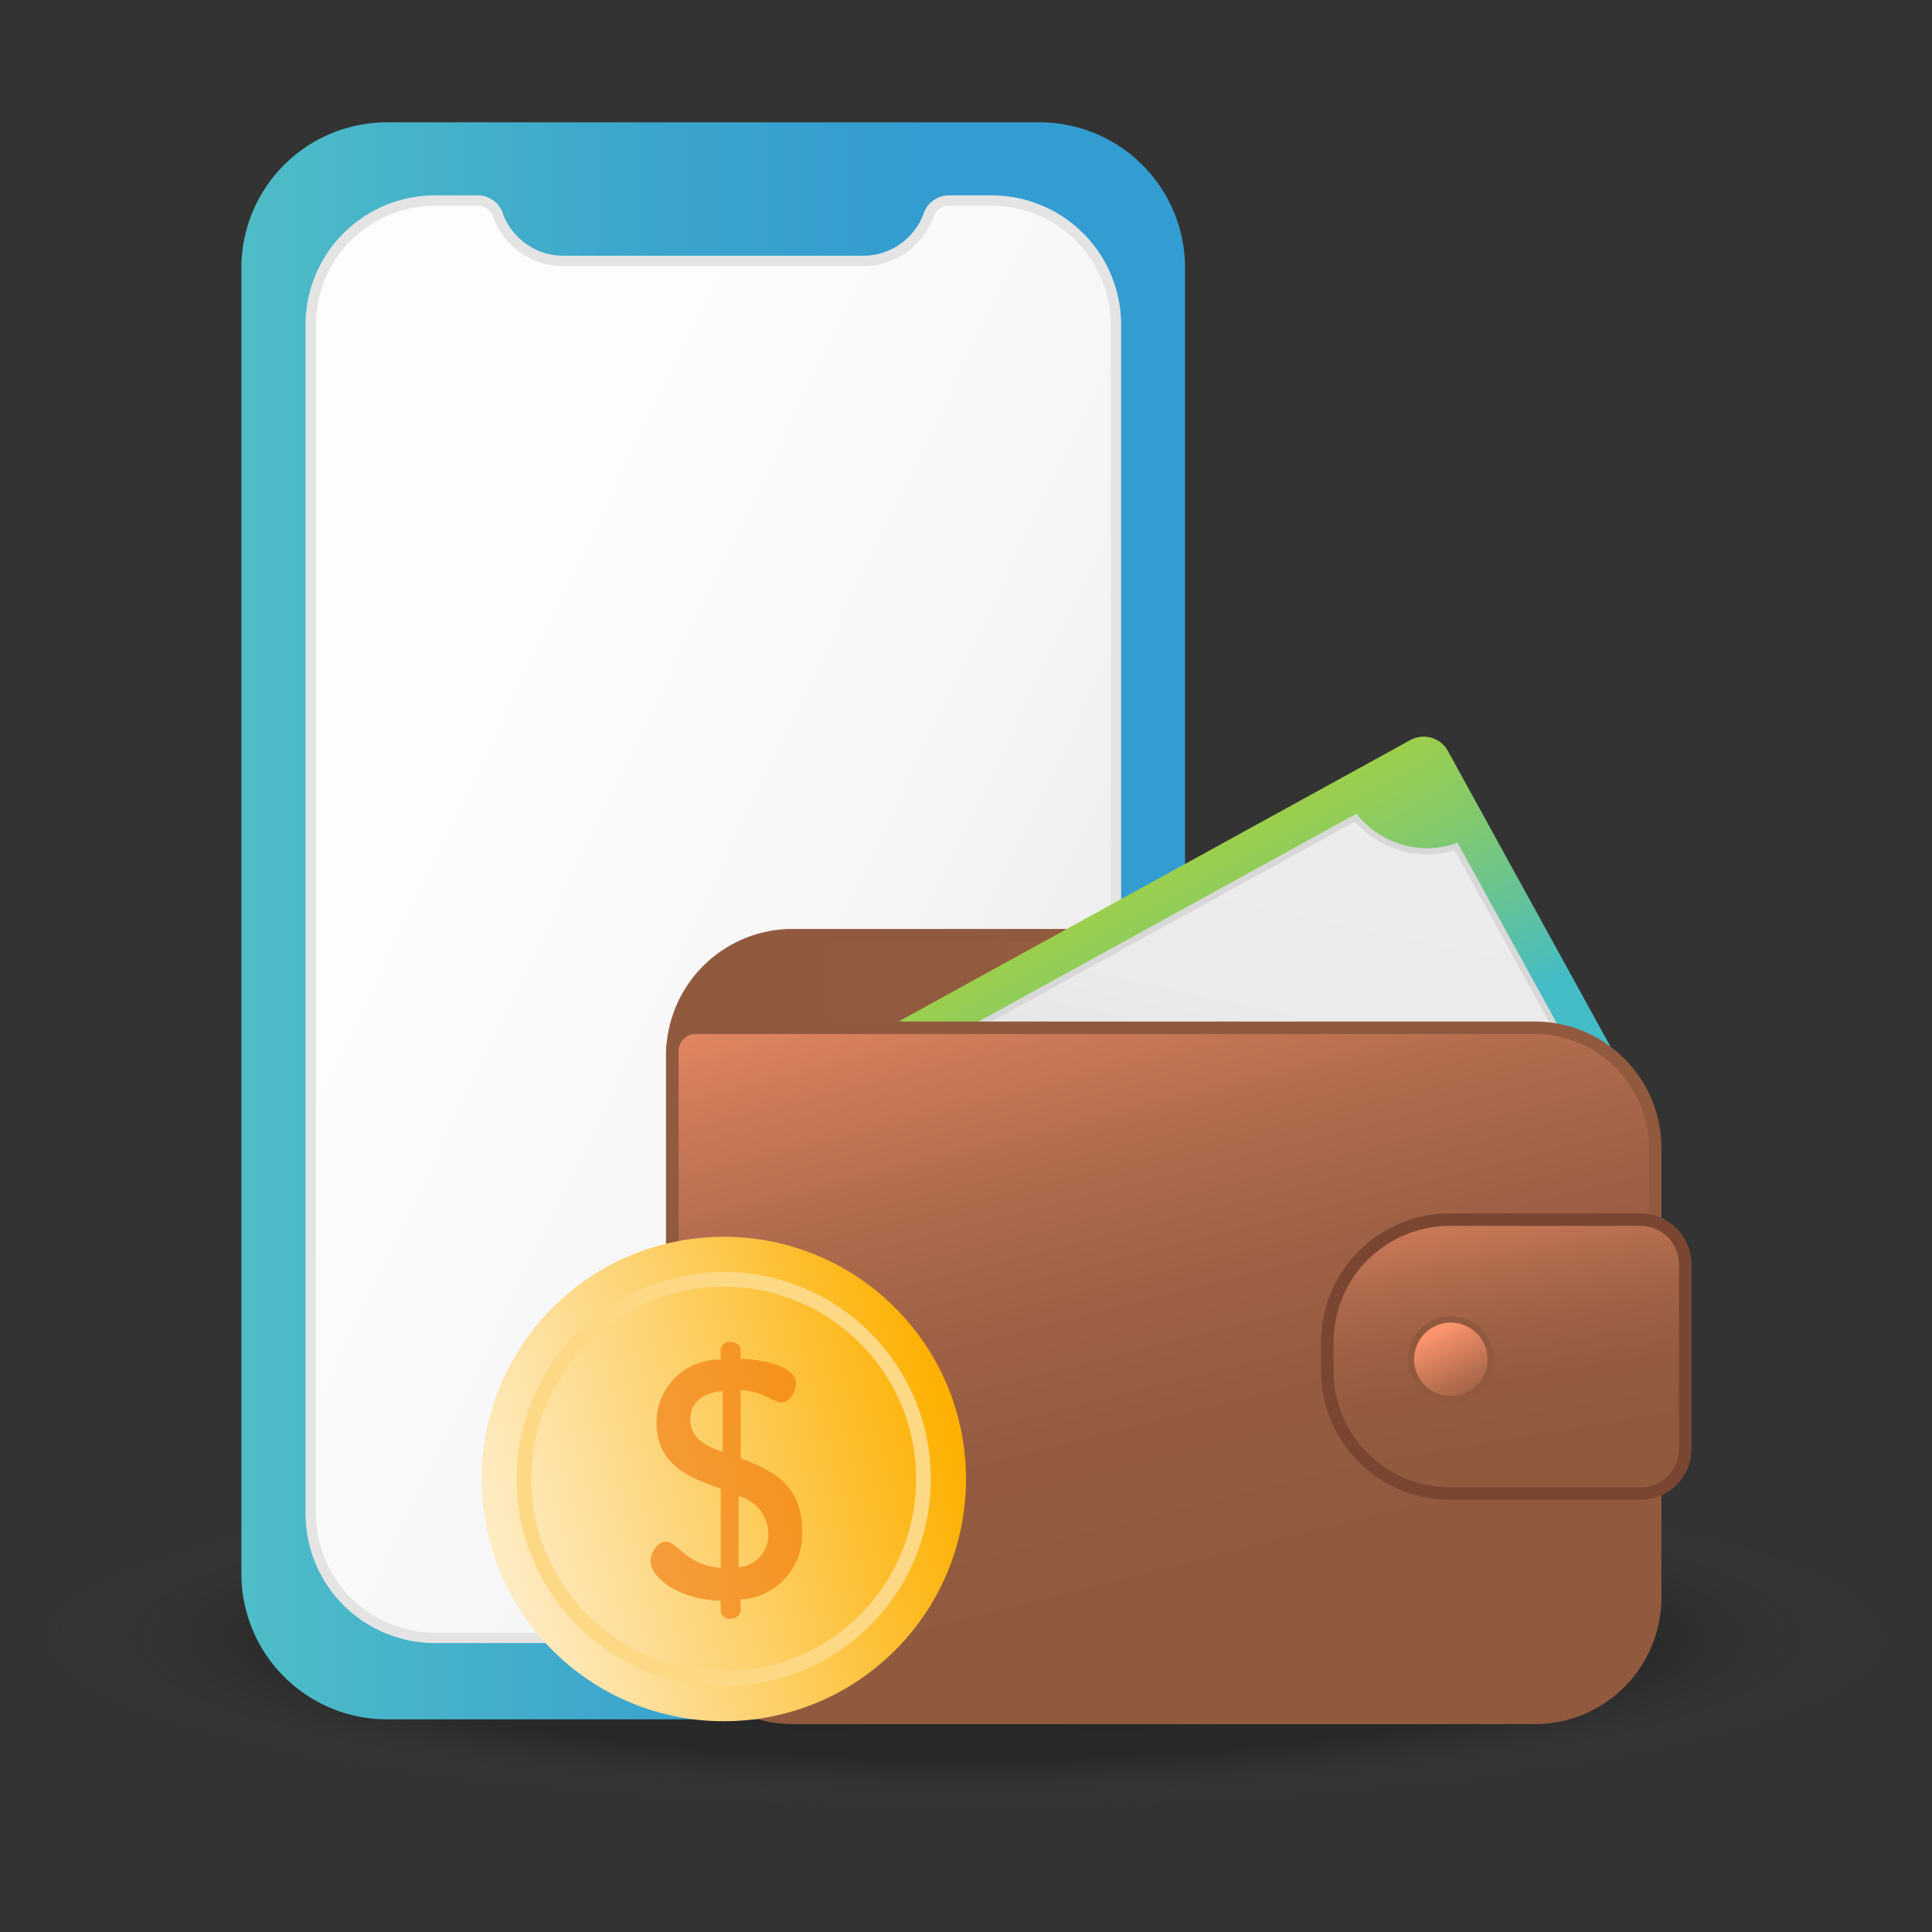 <svg xmlns="http://www.w3.org/2000/svg" xmlns:xlink="http://www.w3.org/1999/xlink" width="54" height="54" viewBox="0 0 54 54">
    <rect x="0" y="0" width="54" height="54" fill="#333333" stroke="none"/>
    <defs>
        <linearGradient id="t496umzl3d" y1=".5" x2="1" y2=".5" gradientUnits="objectBoundingBox">
            <stop offset="0" stop-color="#4ebdc7"/>
            <stop offset=".016" stop-color="#4dbcc7"/>
            <stop offset=".458" stop-color="#3aa4cd"/>
            <stop offset=".733" stop-color="#339cd0"/>
        </linearGradient>
        <linearGradient id="ma0py4z6se" x1="-.741" y1="-.579" x2="1.211" y2="1.118" gradientUnits="objectBoundingBox">
            <stop offset="0" stop-color="#fff"/>
            <stop offset=".511" stop-color="#fdfdfd"/>
            <stop offset=".695" stop-color="#f6f6f6"/>
            <stop offset=".826" stop-color="#eaeaea"/>
            <stop offset=".931" stop-color="#d9d9d9"/>
            <stop offset="1" stop-color="#cacaca"/>
        </linearGradient>
        <linearGradient id="x1gsf8kw2f" y1=".5" x2="1" y2=".5" gradientUnits="objectBoundingBox">
            <stop offset="0" stop-color="#915a3f"/>
            <stop offset=".441" stop-color="#925b3f"/>
            <stop offset=".6" stop-color="#995e42"/>
            <stop offset=".713" stop-color="#a56547"/>
            <stop offset=".805" stop-color="#b66e4f"/>
            <stop offset=".883" stop-color="#cc7a58"/>
            <stop offset=".952" stop-color="#e68864"/>
            <stop offset="1" stop-color="#ff966f"/>
        </linearGradient>
        <linearGradient id="9uv75ovudg" x1=".523" y1="-.893" x2=".497" y2=".676" gradientUnits="objectBoundingBox">
            <stop offset="0" stop-color="#d3db00"/>
            <stop offset=".125" stop-color="#cfda04"/>
            <stop offset=".258" stop-color="#c6d811"/>
            <stop offset=".396" stop-color="#b7d426"/>
            <stop offset=".536" stop-color="#a1d044"/>
            <stop offset=".678" stop-color="#85ca6a"/>
            <stop offset=".82" stop-color="#63c299"/>
            <stop offset=".936" stop-color="#44bcc5"/>
        </linearGradient>
        <linearGradient id="ssrcjavksh" x1=".695" y1="-.244" x2=".45" y2=".658" gradientUnits="objectBoundingBox">
            <stop offset="0" stop-color="#ededed"/>
            <stop offset=".549" stop-color="#ebebeb"/>
            <stop offset=".747" stop-color="#e4e4e4"/>
            <stop offset=".887" stop-color="#d8d8d8"/>
            <stop offset="1" stop-color="#c8c8c8"/>
        </linearGradient>
        <linearGradient id="v6bhzd2xia" x1=".601" y1=".786" x2=".243" y2="-.227" gradientUnits="objectBoundingBox">
            <stop offset="0" stop-color="#915a3f"/>
            <stop offset=".209" stop-color="#945b40"/>
            <stop offset=".396" stop-color="#9f6145"/>
            <stop offset=".576" stop-color="#b16b4d"/>
            <stop offset=".75" stop-color="#cb7958"/>
            <stop offset=".919" stop-color="#ec8b66"/>
            <stop offset="1" stop-color="#ff966f"/>
        </linearGradient>
        <linearGradient id="so1b7h97gi" x1=".598" y1=".822" x2=".352" y2="-.293" xlink:href="#v6bhzd2xia"/>
        <linearGradient id="6verafi5gj" x1=".856" y1="1.218" x2=".316" y2=".128" gradientUnits="objectBoundingBox">
            <stop offset="0" stop-color="#915a3f"/>
            <stop offset=".165" stop-color="#9b5f43"/>
            <stop offset=".455" stop-color="#b86f50"/>
            <stop offset=".831" stop-color="#e78964"/>
            <stop offset="1" stop-color="#ff966f"/>
        </linearGradient>
        <linearGradient id="9zztyn7zrk" x1="-.263" y1=".06" x2="1.015" y2=".797" gradientUnits="objectBoundingBox">
            <stop offset="0" stop-color="#fff"/>
            <stop offset=".098" stop-color="#fef9ec"/>
            <stop offset=".296" stop-color="#fee9bb"/>
            <stop offset=".576" stop-color="#fdd16b"/>
            <stop offset=".928" stop-color="#fdb000"/>
        </linearGradient>
        <radialGradient id="95bs6mtcsc" cx=".5" cy=".5" r=".5" gradientUnits="objectBoundingBox">
            <stop offset="0"/>
            <stop offset=".724" stop-color="#111" stop-opacity=".792"/>
            <stop offset="1" stop-color="#545454" stop-opacity="0"/>
        </radialGradient>
        <clipPath id="dm9csxdqwb">
            <path data-name="Rectangle 29" transform="translate(-238.456 63.675)" style="fill:none" d="M0 0h54v54H0z"/>
        </clipPath>
    </defs>
    <g data-name="Group 48" style="clip-path:url(#dm9csxdqwb)" transform="translate(238.456 -63.675)">
        <g data-name="Group 47">
            <path data-name="Rectangle 24" transform="translate(-238.456 63.675)" style="fill:none" d="M0 0h54v54H0z"/>
            <g data-name="Group 46">
                <ellipse data-name="Ellipse 3" cx="25.922" cy="4.803" rx="25.922" ry="4.803" transform="translate(-237.378 104.651)" style="opacity:.34;fill:url(#95bs6mtcsc)"/>
                <path data-name="Path 42" d="M-209.391 67.094h-18.261a4.07 4.07 0 0 0-4.057 4.058v36.521a4.07 4.07 0 0 0 4.057 4.058h18.261a4.07 4.07 0 0 0 4.058-4.058V71.152a4.07 4.07 0 0 0-4.058-4.058z" style="fill:url(#t496umzl3d)"/>
                <path data-name="Path 43" d="M-210.731 69.281h-1.2a.593.593 0 0 0-.563.387 1.946 1.946 0 0 1-1.833 1.3h-8.386a1.945 1.945 0 0 1-1.833-1.3.593.593 0 0 0-.563-.387h-1.2a3.473 3.473 0 0 0-3.462 3.463v33.247a3.473 3.473 0 0 0 3.462 3.463h15.581a3.473 3.473 0 0 0 3.463-3.462V72.744a3.473 3.473 0 0 0-3.466-3.463z" style="stroke-miterlimit:10;stroke:#e4e4e4;stroke-width:.29px;fill:url(#ma0py4z6se)"/>
                <path data-name="Rectangle 25" d="M3.363 0h16.26v12.968H0v-9.6A3.363 3.363 0 0 1 3.363 0z" transform="translate(-219.664 89.814)" style="fill:url(#x1gsf8kw2f);stroke-width:.35px;stroke:#915a3f;stroke-miterlimit:10"/>
                <path data-name="Rectangle 26" d="M1.3 0h22a.773.773 0 0 1 .773.773V12.1a1.3 1.3 0 0 1-1.3 1.3H1.3A1.3 1.3 0 0 1 0 12.1V1.3A1.3 1.3 0 0 1 1.3 0z" transform="rotate(-28.807 76.37 475.042)" style="fill:url(#9uv75ovudg)"/>
                <path data-name="Path 44" d="M-197.758 87.336a2.6 2.6 0 0 1-.8.136 2.626 2.626 0 0 1-2.008-.942l-17.3 9.516a.082.082 0 0 0-.032.112l5.252 9.552a.084.084 0 0 0 .113.033l19.043-10.473a.084.084 0 0 0 .033-.113z" style="stroke-width:.175px;stroke:#d8d8d8;fill:url(#ssrcjavksh);stroke-miterlimit:10"/>
                <path data-name="Rectangle 27" d="M.651 0h23.455a3.363 3.363 0 0 1 3.364 3.363v12.561a3.363 3.363 0 0 1-3.363 3.363H3.363A3.363 3.363 0 0 1 0 15.924V.651A.651.651 0 0 1 .651 0z" transform="translate(-219.664 92.402)" style="fill:url(#v6bhzd2xia);stroke-width:.35px;stroke:#915a3f;stroke-miterlimit:10"/>
                <path data-name="Rectangle 28" d="M3.426 0h5.326a1.253 1.253 0 0 1 1.253 1.253V6.4a1.253 1.253 0 0 1-1.253 1.256H3.426A3.426 3.426 0 0 1 0 4.23v-.8A3.426 3.426 0 0 1 3.426 0z" transform="translate(-201.357 97.764)" style="stroke:#7a4632;fill:url(#so1b7h97gi);stroke-width:.35px;stroke-miterlimit:10"/>
                <circle data-name="Ellipse 4" cx="1.114" cy="1.114" r="1.114" transform="translate(-199.019 100.554)" style="fill:url(#6verafi5gj);stroke-width:.175px;stroke:#915a3f;stroke-miterlimit:10"/>
                <g data-name="Group 45">
                    <circle data-name="Ellipse 5" cx="6.77" cy="6.77" r="6.77" transform="rotate(-45 12.863 327.486)" style="fill:url(#9zztyn7zrk)"/>
                    <circle data-name="Ellipse 6" cx="5.581" cy="5.581" r="5.581" transform="translate(-223.808 99.433)" style="stroke:#fdd985;stroke-width:.41px;stroke-miterlimit:10;fill:none"/>
                    <path data-name="Path 45" d="M-218.312 108.414c-1.17-.019-1.962-.651-1.962-1.113 0-.227.2-.538.434-.538.311 0 .566.66 1.528.736v-2.217c-.849-.3-1.793-.642-1.793-1.85a1.752 1.752 0 0 1 1.793-1.755v-.277a.248.248 0 0 1 .274-.217c.141 0 .283.1.283.217v.254c.641.019 1.547.217 1.547.68 0 .179-.132.538-.415.538-.226 0-.472-.3-1.132-.349v1.915c.821.3 1.717.717 1.717 2a1.828 1.828 0 0 1-1.717 1.944v.32c0 .114-.142.217-.283.217a.248.248 0 0 1-.274-.217v-.292zm.057-4.152v-1.717c-.529.066-.906.3-.906.793 0 .538.406.736.906.924zm.443 1.227v1.991a.9.9 0 0 0 .83-.934 1.1 1.1 0 0 0-.83-1.057z" style="fill:#ee6e00;opacity:.57"/>
                </g>
            </g>
        </g>
    </g>
</svg>
